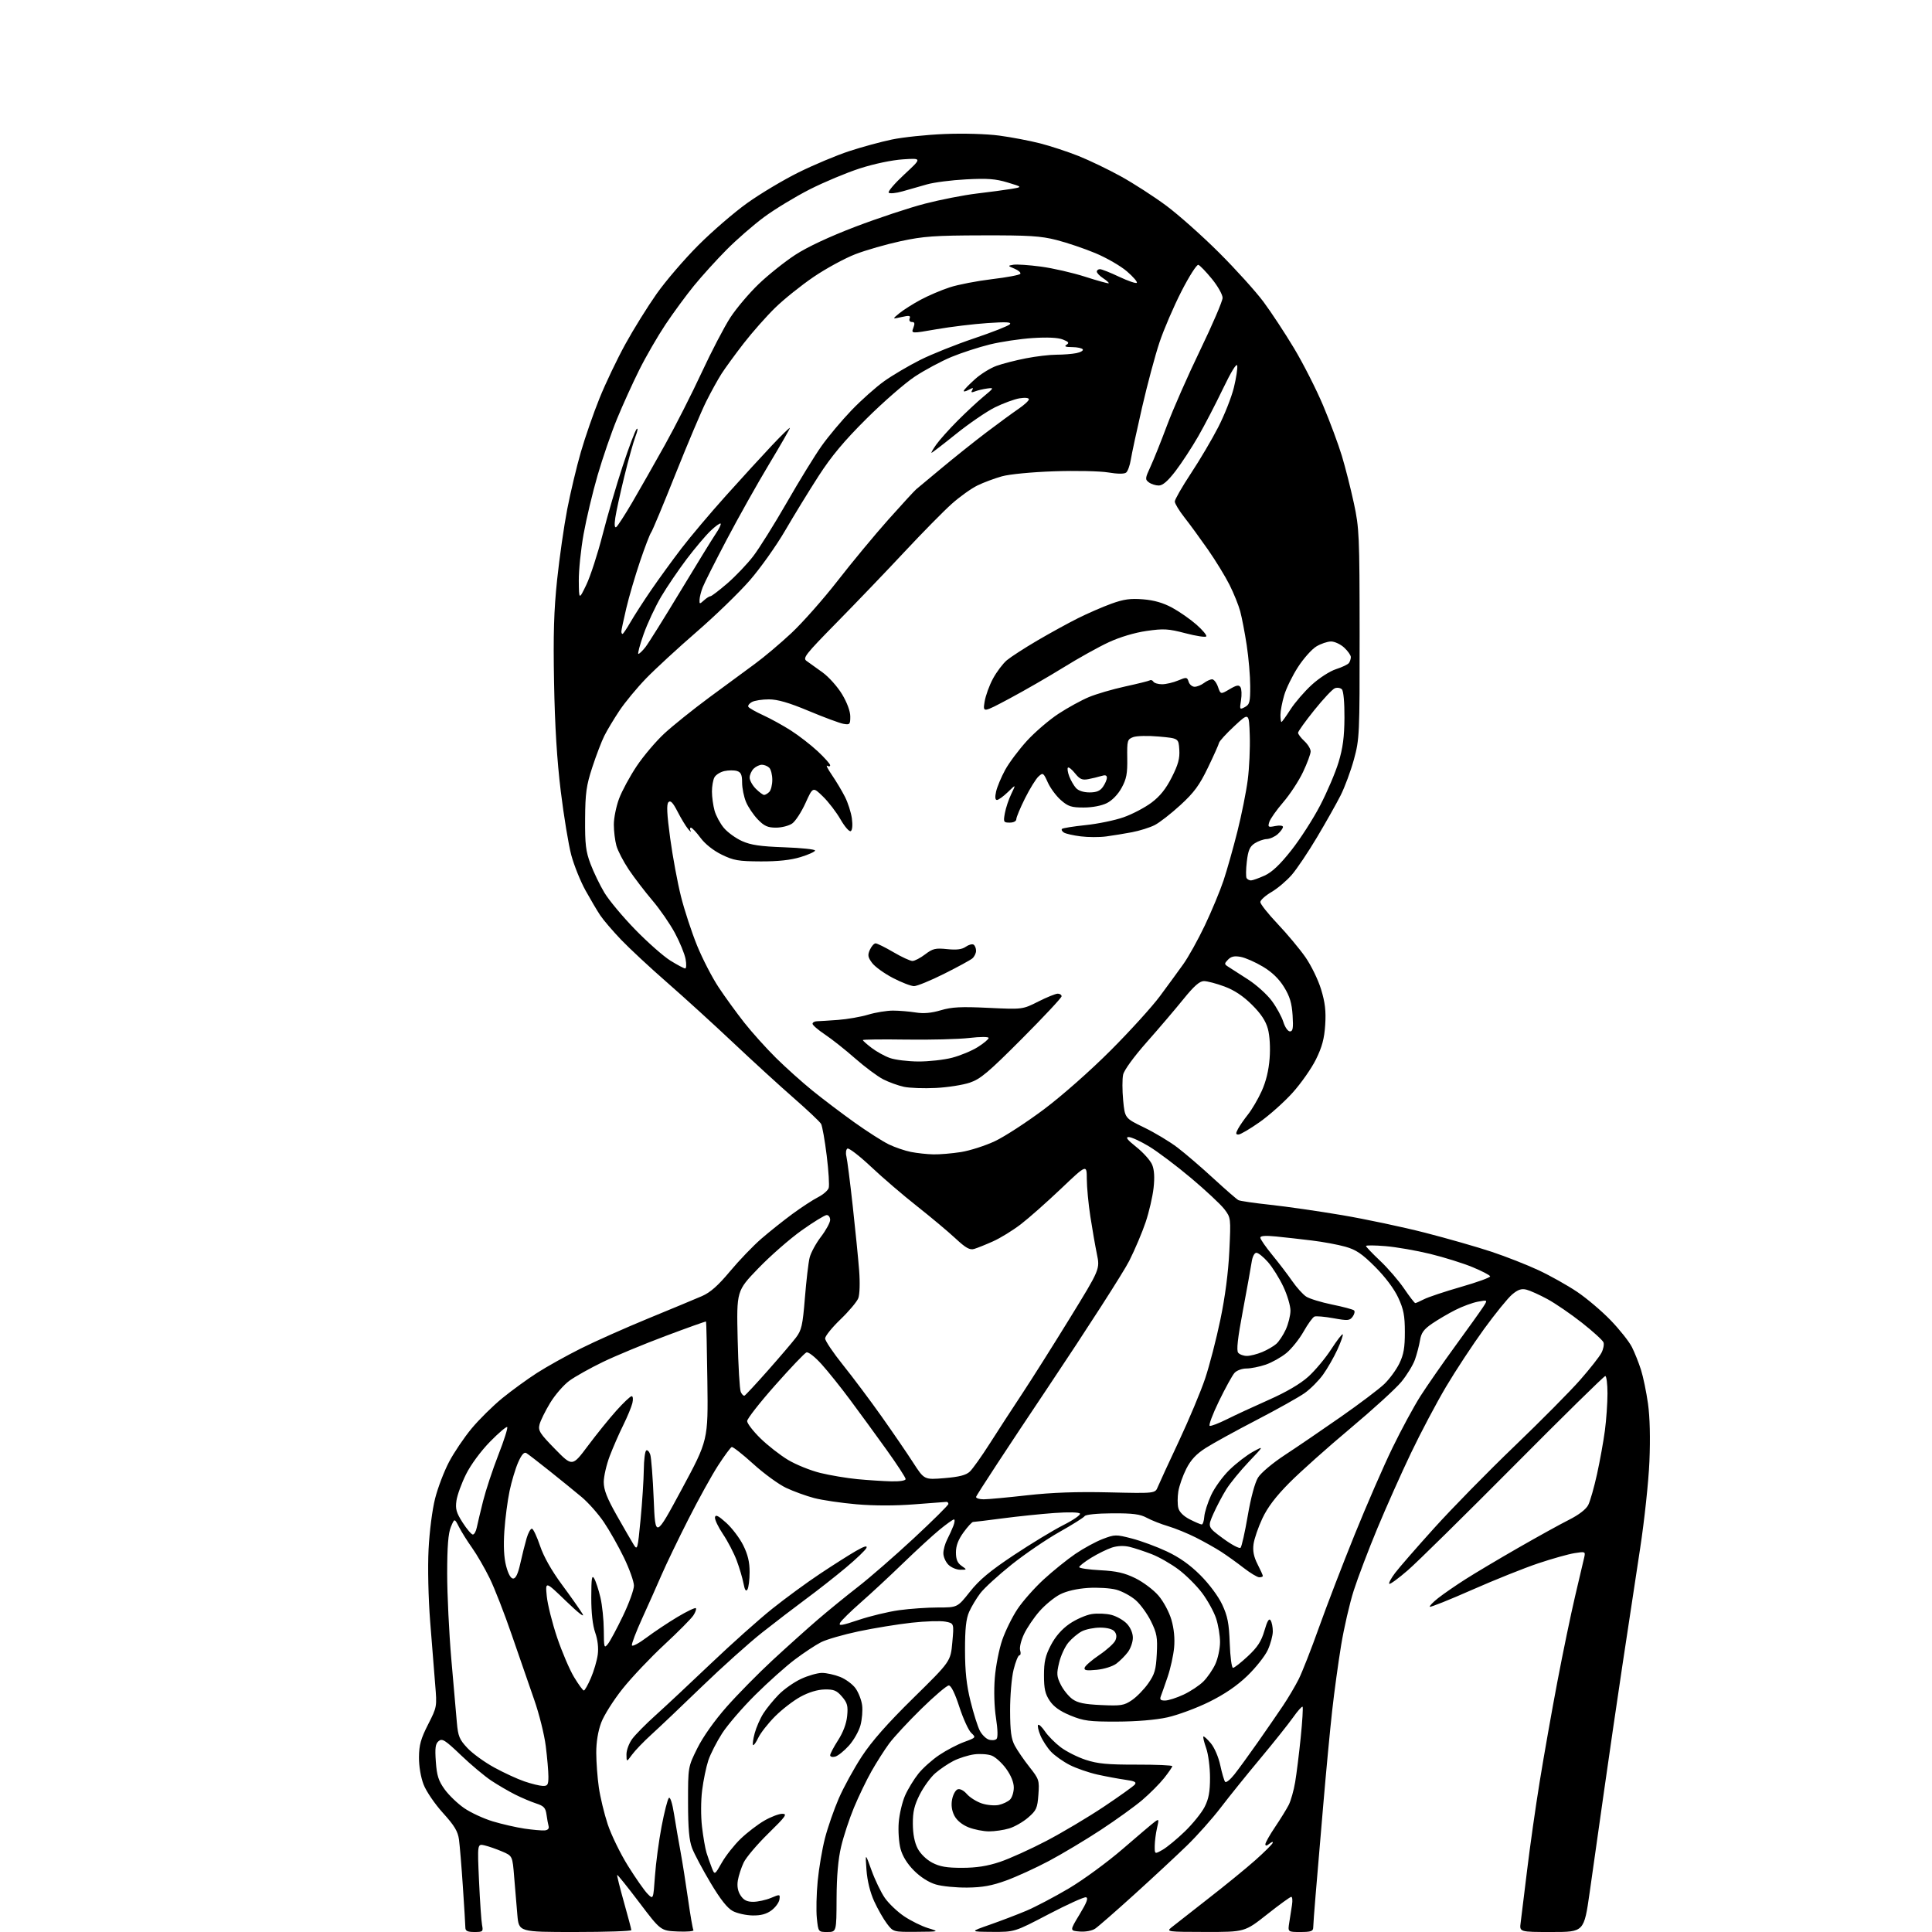 <?xml version="1.0" encoding="UTF-8" standalone="no"?>
<svg 
  version="1.1" 
  xmlns="http://www.w3.org/2000/svg" 
  xmlns:xlink="http://www.w3.org/1999/xlink" 
  xmlns:svg="http://www.w3.org/2000/svg"
  xmlns:rdf="http://www.w3.org/1999/02/22-rdf-syntax-ns#"
  xmlns:cc="http://creativecommons.org/ns#"
  xmlns:dc="http://purl.org/dc/elements/1.1/"
  viewBox="0 0 768 768"
  width="768"
  height="768"
>
<style>svg {background-color: white; }</style>"
<path stroke="none" fill="black" fill-rule="evenodd" d="M188.58,768.00C185.84,768.00 185.00,767.59 184.99,766.25C184.98,765.29 184.54,757.98 184.00,750.00C183.47,742.02 182.77,733.61 182.46,731.29C182.01,727.97 180.66,725.73 176.07,720.66C172.84,717.10 169.42,712.08 168.38,709.37C167.26,706.46 166.52,702.09 166.55,698.50C166.59,693.66 167.29,691.15 170.17,685.50C173.72,678.52 173.73,678.47 172.98,669.50C172.57,664.55 171.68,653.30 170.99,644.50C170.27,635.27 170.00,623.18 170.36,615.93C170.72,608.76 171.84,600.04 172.97,595.63C174.05,591.38 176.54,584.86 178.50,581.14C180.45,577.42 184.49,571.44 187.47,567.85C190.45,564.26 195.95,558.83 199.69,555.78C203.44,552.73 209.65,548.21 213.50,545.74C217.35,543.27 225.15,538.92 230.82,536.08C236.50,533.23 248.65,527.82 257.82,524.05C267.00,520.28 276.56,516.30 279.07,515.21C282.37,513.77 285.45,511.05 290.20,505.36C293.81,501.04 299.40,495.21 302.63,492.42C305.86,489.62 311.43,485.19 315.00,482.56C318.57,479.94 323.15,476.94 325.18,475.91C327.20,474.88 329.11,473.23 329.42,472.24C329.74,471.25 329.38,465.46 328.63,459.37C327.88,453.29 326.87,447.61 326.39,446.76C325.90,445.90 321.00,441.28 315.50,436.47C310.00,431.67 299.20,421.79 291.50,414.53C283.80,407.26 271.98,396.50 265.24,390.61C258.49,384.73 250.24,377.04 246.89,373.55C243.55,370.05 239.81,365.68 238.59,363.84C237.36,362.00 234.73,357.53 232.72,353.91C230.72,350.29 228.19,343.99 227.09,339.91C226.00,335.83 224.12,324.40 222.91,314.50C221.41,302.22 220.56,288.52 220.25,271.41C219.89,252.20 220.18,242.60 221.47,230.41C222.39,221.66 224.20,209.07 225.48,202.43C226.77,195.79 229.20,185.56 230.90,179.69C232.59,173.83 235.94,164.18 238.34,158.26C240.73,152.34 245.35,142.67 248.60,136.77C251.84,130.87 257.43,121.89 261.00,116.82C264.57,111.75 272.01,103.08 277.53,97.55C283.04,92.02 291.81,84.45 297.03,80.72C302.24,76.99 311.45,71.49 317.50,68.50C323.55,65.51 332.55,61.74 337.50,60.11C342.45,58.48 350.10,56.39 354.50,55.47C358.90,54.55 368.35,53.56 375.50,53.27C383.02,52.96 392.17,53.23 397.22,53.90C402.02,54.54 409.31,55.93 413.42,56.98C417.53,58.03 424.41,60.29 428.70,62.00C432.99,63.71 440.59,67.36 445.60,70.13C450.60,72.89 458.70,78.12 463.60,81.75C468.49,85.39 477.94,93.79 484.59,100.43C491.25,107.07 499.20,115.88 502.27,120.00C505.33,124.12 510.80,132.43 514.41,138.45C518.03,144.48 523.22,154.69 525.95,161.16C528.68,167.62 532.03,176.64 533.41,181.21C534.79,185.77 536.93,194.22 538.18,200.00C540.32,209.94 540.44,212.71 540.47,252.00C540.49,292.12 540.42,293.78 538.22,301.84C536.97,306.42 534.58,312.87 532.92,316.17C531.25,319.46 527.03,326.96 523.53,332.83C520.04,338.70 515.53,345.42 513.50,347.76C511.48,350.10 507.84,353.18 505.42,354.60C502.99,356.03 501.00,357.82 501.00,358.59C501.00,359.36 504.09,363.26 507.87,367.25C511.65,371.24 516.62,377.19 518.91,380.47C521.20,383.75 524.02,389.53 525.16,393.31C526.75,398.53 527.14,401.92 526.79,407.39C526.44,412.84 525.55,416.18 523.12,421.11C521.35,424.70 517.16,430.68 513.80,434.40C510.44,438.12 504.54,443.38 500.69,446.08C496.84,448.79 493.07,451.00 492.31,451.00C491.19,451.00 491.16,450.57 492.13,448.75C492.79,447.51 494.58,444.93 496.11,443.00C497.65,441.07 500.09,436.91 501.53,433.74C503.25,429.96 504.34,425.49 504.69,420.74C505.02,416.42 504.74,411.69 504.01,409.00C503.15,405.83 501.27,402.99 497.65,399.39C494.15,395.92 490.65,393.60 486.71,392.14C483.53,390.96 479.87,390.00 478.58,390.00C476.87,390.00 474.64,391.96 470.42,397.18C467.23,401.13 460.69,408.81 455.87,414.25C450.71,420.09 446.85,425.39 446.46,427.19C446.09,428.87 446.10,433.45 446.47,437.37C447.16,444.50 447.16,444.50 454.83,448.21C459.05,450.25 465.03,453.85 468.12,456.21C471.21,458.57 477.64,464.09 482.41,468.49C487.19,472.88 491.63,476.75 492.30,477.08C492.96,477.42 498.68,478.25 505.00,478.93C511.32,479.61 524.15,481.46 533.50,483.04C542.85,484.63 557.70,487.77 566.50,490.03C575.30,492.29 587.18,495.69 592.90,497.59C598.62,499.49 607.06,502.81 611.64,504.95C616.23,507.10 623.09,510.95 626.89,513.50C630.69,516.05 636.70,521.14 640.25,524.82C643.80,528.49 647.61,533.30 648.72,535.50C649.82,537.70 651.44,541.75 652.31,544.50C653.19,547.25 654.44,553.30 655.10,557.95C655.86,563.34 656.06,571.67 655.67,580.95C655.33,588.95 653.67,604.50 651.98,615.50C650.29,626.50 647.12,647.42 644.93,662.00C642.74,676.58 639.43,699.30 637.56,712.50C635.70,725.70 633.16,743.59 631.92,752.25C629.67,768.00 629.67,768.00 616.82,768.00C603.98,768.00 603.98,768.00 604.49,764.25C604.77,762.19 605.92,752.85 607.04,743.50C608.17,734.15 610.43,718.17 612.09,708.00C613.74,697.83 616.88,680.05 619.08,668.50C621.27,656.95 624.45,641.65 626.13,634.50C627.82,627.35 629.45,620.42 629.75,619.10C630.27,616.77 630.16,616.72 625.90,617.40C623.48,617.78 617.00,619.60 611.50,621.44C606.00,623.28 594.15,628.02 585.18,631.98C576.20,635.94 568.64,638.97 568.38,638.71C568.12,638.45 569.62,636.90 571.70,635.26C573.79,633.61 578.65,630.26 582.50,627.80C586.35,625.34 595.80,619.72 603.50,615.30C611.20,610.88 620.30,605.85 623.73,604.13C627.62,602.17 630.48,599.97 631.35,598.25C632.12,596.74 633.69,591.23 634.84,586.00C635.99,580.77 637.40,572.98 637.97,568.68C638.54,564.38 639.00,557.74 639.00,553.93C639.00,550.12 638.60,547.00 638.12,547.00C637.63,547.00 621.32,563.03 601.87,582.62C582.41,602.21 563.42,620.92 559.65,624.19C555.88,627.46 552.55,629.89 552.26,629.59C551.96,629.30 553.00,627.35 554.57,625.28C556.13,623.20 563.14,615.15 570.14,607.40C577.14,599.64 591.48,585.01 602.01,574.90C612.55,564.78 624.32,552.90 628.17,548.50C632.03,544.10 635.81,539.29 636.58,537.81C637.36,536.34 637.72,534.45 637.41,533.61C637.09,532.78 633.23,529.27 628.85,525.82C624.46,522.36 618.30,518.14 615.15,516.43C612.01,514.72 608.25,513.03 606.80,512.66C604.79,512.16 603.42,512.62 601.10,514.57C599.41,515.99 594.39,522.18 589.92,528.32C585.46,534.47 578.66,544.79 574.82,551.26C570.99,557.73 564.72,569.57 560.90,577.58C557.07,585.58 551.05,599.08 547.52,607.56C543.99,616.05 539.77,627.15 538.14,632.24C536.51,637.33 534.25,647.12 533.12,654.00C531.99,660.88 530.38,672.58 529.56,680.00C528.73,687.42 527.11,704.52 525.97,718.00C524.82,731.48 523.46,747.45 522.96,753.50C522.45,759.55 522.03,765.29 522.02,766.25C522.00,767.68 521.09,768.00 516.95,768.00C511.91,768.00 511.91,768.00 512.50,764.25C512.83,762.19 513.32,759.04 513.59,757.25C513.87,755.46 513.73,754.01 513.30,754.02C512.86,754.02 508.52,757.17 503.66,761.02C494.82,768.00 494.82,768.00 479.16,767.98C464.17,767.96 463.59,767.88 465.61,766.23C466.78,765.28 473.30,760.17 480.11,754.87C486.93,749.57 495.43,742.64 499.00,739.46C502.57,736.28 505.69,733.19 505.91,732.59C506.14,731.99 505.58,732.12 504.66,732.87C503.56,733.78 503.00,733.86 503.00,733.11C503.00,732.49 504.75,729.39 506.88,726.24C509.01,723.08 511.45,719.13 512.30,717.46C513.14,715.78 514.29,711.73 514.84,708.46C515.40,705.18 516.39,697.19 517.05,690.71C517.71,684.22 518.04,678.71 517.79,678.46C517.54,678.21 515.82,680.14 513.98,682.75C512.13,685.36 506.30,692.67 501.02,699.00C495.73,705.33 488.66,714.10 485.30,718.50C481.94,722.90 475.88,729.71 471.84,733.63C467.80,737.56 458.43,746.27 451.00,753.00C443.57,759.73 436.52,765.89 435.33,766.68C434.08,767.51 431.48,767.99 429.19,767.81C425.21,767.50 425.21,767.50 429.15,761.00C432.04,756.23 432.72,754.42 431.68,754.20C430.90,754.04 424.21,757.08 416.80,760.95C403.33,768.00 403.33,768.00 394.41,767.95C385.50,767.89 385.50,767.89 393.50,765.09C397.90,763.55 404.43,761.06 408.00,759.55C411.57,758.04 419.18,754.04 424.90,750.66C430.61,747.27 440.23,740.23 446.28,735.00C452.32,729.77 458.06,724.91 459.04,724.19C460.69,722.97 460.76,723.14 459.93,726.69C459.45,728.78 459.04,731.99 459.02,733.81C459.00,737.11 459.00,737.11 462.17,735.31C463.91,734.31 467.90,731.02 471.02,728.00C474.15,724.97 477.67,720.60 478.85,718.29C480.48,715.10 481.00,712.28 481.00,706.67C481.00,702.59 480.32,697.32 479.49,694.97C478.66,692.61 478.15,690.51 478.36,690.30C478.58,690.09 479.90,691.28 481.30,692.95C482.75,694.67 484.38,698.46 485.08,701.74C485.76,704.91 486.63,707.87 487.02,708.31C487.41,708.76 489.08,707.41 490.73,705.31C492.38,703.22 496.58,697.45 500.05,692.50C503.52,687.55 508.02,681.02 510.04,678.00C512.07,674.98 514.86,670.25 516.25,667.50C517.63,664.75 521.26,655.52 524.29,647.00C527.33,638.48 533.71,621.86 538.48,610.09C543.24,598.31 550.00,582.79 553.50,575.59C556.99,568.39 562.01,559.12 564.63,555.00C567.26,550.88 573.52,541.88 578.53,535.00C583.55,528.12 588.50,521.19 589.54,519.60C591.43,516.70 591.43,516.70 587.52,517.43C585.37,517.83 581.34,519.31 578.56,520.72C575.77,522.12 571.61,524.57 569.29,526.15C565.98,528.42 564.95,529.83 564.48,532.77C564.14,534.82 563.23,538.30 562.45,540.51C561.66,542.71 559.22,546.69 557.02,549.35C554.82,552.02 545.70,560.33 536.76,567.82C527.82,575.31 516.96,585.00 512.63,589.35C507.12,594.90 503.88,599.17 501.79,603.64C500.15,607.14 498.58,611.73 498.30,613.83C497.93,616.54 498.40,618.86 499.89,621.79C501.05,624.06 502.00,626.16 502.00,626.46C502.00,626.76 501.37,627.00 500.59,627.00C499.81,627.00 497.00,625.31 494.34,623.24C491.68,621.17 487.67,618.30 485.43,616.85C483.19,615.40 478.69,612.87 475.43,611.22C472.17,609.57 467.20,607.54 464.38,606.70C461.56,605.87 457.74,604.36 455.88,603.35C453.20,601.90 450.36,601.53 442.17,601.57C436.11,601.60 431.57,602.06 431.17,602.68C430.80,603.25 426.29,606.09 421.15,608.98C416.01,611.87 407.46,617.70 402.15,621.93C396.84,626.17 391.24,631.29 389.70,633.32C388.16,635.34 386.15,638.69 385.24,640.75C384.02,643.54 383.60,647.46 383.61,656.00C383.62,664.42 384.20,669.85 385.80,676.27C386.99,681.10 388.65,686.36 389.48,687.95C390.30,689.55 391.93,691.16 393.09,691.53C394.25,691.90 395.62,691.78 396.14,691.26C396.71,690.69 396.63,687.51 395.92,682.92C395.23,678.49 395.04,672.07 395.45,667.00C395.82,662.33 397.15,655.53 398.41,651.90C399.67,648.27 402.38,642.75 404.45,639.65C406.51,636.54 411.19,631.25 414.85,627.88C418.51,624.52 424.18,619.94 427.45,617.71C430.72,615.48 435.63,612.81 438.37,611.77C443.15,609.95 443.62,609.94 449.93,611.58C453.54,612.51 459.80,614.82 463.82,616.71C468.84,619.06 473.05,622.05 477.17,626.17C480.70,629.70 484.30,634.55 485.85,637.85C488.00,642.47 488.55,645.28 488.84,653.25C489.03,658.61 489.61,663.00 490.14,663.00C490.66,663.00 493.32,660.91 496.06,658.35C499.90,654.76 501.40,652.45 502.63,648.22C503.75,644.34 504.47,643.14 505.09,644.12C505.58,644.88 505.97,646.85 505.96,648.50C505.96,650.15 505.07,653.46 503.98,655.86C502.89,658.26 499.24,662.88 495.86,666.14C491.67,670.17 486.82,673.48 480.61,676.55C475.60,679.02 468.12,681.78 464.00,682.69C459.35,683.71 451.76,684.34 444.00,684.36C432.99,684.39 430.79,684.10 425.54,681.95C421.40,680.25 418.87,678.46 417.29,676.10C415.47,673.40 415.00,671.33 415.00,665.97C415.00,660.56 415.54,658.19 417.75,653.96C419.56,650.50 422.09,647.60 425.15,645.49C427.71,643.73 431.67,641.99 433.96,641.62C436.25,641.26 439.81,641.41 441.88,641.97C443.94,642.52 446.69,644.10 447.98,645.48C449.39,646.98 450.33,649.21 450.33,651.03C450.33,652.71 449.44,655.27 448.35,656.73C447.27,658.18 445.20,660.25 443.76,661.33C442.30,662.42 438.86,663.50 435.94,663.78C431.80,664.18 430.83,664.00 431.18,662.89C431.43,662.13 434.06,659.86 437.03,657.85C440.00,655.84 442.85,653.26 443.36,652.12C443.99,650.71 443.88,649.56 443.02,648.52C442.24,647.58 440.07,647.00 437.33,647.00C434.89,647.00 431.63,647.66 430.07,648.46C428.51,649.27 426.11,651.27 424.73,652.91C423.35,654.54 421.68,658.15 421.02,660.92C419.96,665.34 420.04,666.40 421.66,669.66C422.67,671.70 424.74,674.27 426.25,675.38C428.36,676.92 431.00,677.48 437.75,677.79C445.66,678.15 446.83,677.96 449.96,675.83C451.87,674.53 454.79,671.54 456.45,669.17C459.01,665.52 459.52,663.76 459.84,657.42C460.17,650.94 459.88,649.27 457.57,644.55C456.11,641.57 453.37,637.77 451.47,636.11C449.58,634.45 446.11,632.57 443.76,631.93C441.42,631.30 436.35,630.98 432.50,631.23C428.10,631.52 423.96,632.47 421.37,633.80C419.10,634.96 415.43,637.98 413.22,640.49C411.00,643.01 408.23,647.11 407.05,649.61C405.86,652.15 405.18,655.01 405.53,656.08C405.86,657.14 405.73,658.00 405.23,658.00C404.73,658.00 403.69,660.59 402.91,663.75C402.13,666.91 401.51,674.23 401.53,680.00C401.56,688.23 401.96,691.24 403.40,693.93C404.41,695.81 407.03,699.63 409.22,702.40C413.05,707.24 413.19,707.69 412.78,713.40C412.39,718.78 411.99,719.67 408.70,722.51C406.69,724.25 403.30,726.19 401.16,726.83C399.02,727.48 395.42,728.00 393.15,728.00C390.89,728.00 387.21,727.27 384.98,726.38C382.44,725.36 380.34,723.63 379.37,721.75C378.35,719.78 378.04,717.59 378.47,715.33C378.82,713.44 379.80,711.63 380.65,711.30C381.58,710.95 383.05,711.69 384.35,713.17C385.53,714.52 388.20,716.20 390.28,716.89C392.35,717.58 395.39,717.85 397.04,717.49C398.68,717.13 400.69,716.17 401.51,715.35C402.33,714.53 403.00,712.38 403.00,710.58C403.00,708.51 401.88,705.75 399.97,703.11C398.30,700.81 395.71,698.45 394.22,697.88C392.72,697.30 389.59,697.08 387.25,697.39C384.91,697.71 381.21,698.87 379.02,699.99C376.84,701.10 373.56,703.33 371.73,704.93C369.90,706.54 367.15,710.33 365.62,713.35C363.45,717.63 362.84,720.22 362.87,725.01C362.89,729.03 363.55,732.43 364.76,734.77C365.87,736.90 368.24,739.21 370.56,740.44C373.60,742.03 376.33,742.50 382.50,742.49C388.20,742.48 392.51,741.80 397.50,740.13C401.35,738.84 409.68,735.07 416.00,731.76C422.32,728.45 432.56,722.35 438.75,718.22C444.94,714.08 450.48,710.12 451.07,709.42C451.89,708.42 451.07,708.00 447.31,707.48C444.67,707.11 439.68,706.18 436.24,705.42C432.80,704.65 427.85,702.94 425.24,701.61C422.63,700.28 419.29,697.91 417.80,696.34C416.32,694.78 414.43,691.87 413.59,689.88C412.76,687.88 412.34,685.99 412.67,685.67C412.99,685.34 414.21,686.51 415.39,688.25C416.56,689.99 419.35,692.81 421.59,694.52C423.82,696.22 428.32,698.49 431.58,699.56C436.35,701.12 440.28,701.49 451.75,701.47C459.59,701.45 466.00,701.72 466.00,702.08C466.00,702.43 464.54,704.56 462.75,706.82C460.96,709.07 457.06,712.99 454.08,715.53C451.09,718.08 443.67,723.42 437.58,727.42C431.48,731.42 422.23,736.96 417.00,739.74C411.77,742.52 404.12,746.02 400.00,747.52C394.32,749.59 390.56,750.28 384.50,750.34C380.10,750.39 374.48,749.84 372.02,749.11C369.24,748.30 365.95,746.21 363.37,743.63C360.67,740.94 358.77,737.88 357.99,734.98C357.32,732.52 356.99,727.77 357.26,724.44C357.52,721.11 358.67,716.28 359.80,713.71C360.94,711.15 363.32,707.25 365.09,705.04C366.86,702.83 370.60,699.49 373.41,697.62C376.21,695.74 380.65,693.42 383.28,692.46C387.98,690.74 388.03,690.67 386.10,688.88C385.02,687.88 382.89,683.22 381.36,678.53C379.60,673.10 378.07,670.00 377.16,670.00C376.37,670.00 371.48,674.16 366.28,679.25C361.08,684.34 355.32,690.56 353.46,693.07C351.61,695.58 348.46,700.53 346.45,704.07C344.44,707.61 341.30,714.13 339.46,718.56C337.62,722.99 335.32,729.97 334.36,734.06C333.17,739.09 332.59,745.79 332.55,754.75C332.50,767.99 332.50,767.99 328.89,768.00C325.28,768.00 325.28,768.00 324.71,762.52C324.40,759.50 324.55,752.86 325.04,747.77C325.53,742.67 326.83,735.01 327.93,730.74C329.03,726.47 331.50,719.35 333.42,714.92C335.34,710.49 339.47,702.96 342.60,698.18C346.56,692.15 352.81,685.06 363.09,674.96C377.88,660.43 377.88,660.43 378.56,652.85C379.25,645.27 379.25,645.27 375.76,644.62C373.84,644.26 367.82,644.45 362.39,645.05C356.95,645.65 347.50,647.19 341.39,648.47C335.29,649.76 328.52,651.71 326.37,652.81C324.21,653.91 319.55,656.99 316.00,659.66C312.45,662.32 305.39,668.63 300.31,673.67C295.22,678.71 289.28,685.60 287.09,688.98C284.91,692.36 282.42,697.24 281.56,699.81C280.71,702.39 279.60,707.73 279.11,711.68C278.59,715.79 278.57,721.99 279.06,726.18C279.53,730.21 280.34,734.85 280.85,736.50C281.37,738.15 282.31,740.83 282.94,742.45C284.10,745.40 284.10,745.40 286.98,740.35C288.57,737.58 291.93,733.33 294.46,730.91C296.99,728.48 301.18,725.27 303.78,723.76C306.38,722.25 309.61,721.01 310.96,721.01C313.10,721.00 312.37,722.03 305.39,728.86C300.98,733.18 296.57,738.38 295.61,740.41C294.65,742.44 293.61,745.65 293.30,747.53C292.93,749.82 293.29,751.80 294.40,753.48C295.62,755.34 296.92,756.00 299.40,756.00C301.25,756.00 304.42,755.30 306.45,754.46C310.08,752.94 310.14,752.95 309.83,755.10C309.65,756.31 308.23,758.24 306.67,759.40C304.69,760.87 302.45,761.48 299.17,761.42C296.60,761.38 293.07,760.60 291.33,759.69C289.14,758.54 286.40,755.08 282.44,748.44C279.29,743.16 276.00,736.97 275.12,734.67C273.94,731.58 273.52,726.86 273.51,716.45C273.50,702.40 273.50,702.40 277.20,694.95C279.45,690.41 284.01,683.98 288.84,678.50C293.21,673.55 301.45,665.19 307.14,659.92C312.84,654.65 320.88,647.44 325.00,643.89C329.12,640.34 336.32,634.47 341.00,630.84C345.68,627.22 355.69,618.50 363.25,611.48C370.81,604.45 377.00,598.32 377.00,597.85C377.00,597.38 376.66,597.01 376.25,597.02C375.84,597.04 370.10,597.47 363.50,597.99C355.94,598.59 347.43,598.58 340.50,597.98C334.45,597.46 326.88,596.34 323.67,595.51C320.47,594.67 315.43,592.84 312.47,591.44C309.52,590.04 303.64,585.76 299.41,581.91C295.18,578.07 291.34,575.06 290.87,575.21C290.41,575.37 287.99,578.65 285.49,582.50C282.99,586.35 277.64,596.02 273.60,604.00C269.55,611.98 264.78,621.88 263.00,626.00C261.22,630.12 257.75,637.90 255.30,643.27C252.85,648.65 251.00,653.50 251.19,654.06C251.37,654.62 254.00,653.23 257.01,650.96C260.03,648.70 265.55,645.02 269.28,642.79C273.01,640.56 276.31,638.98 276.61,639.28C276.91,639.58 276.47,640.88 275.62,642.16C274.78,643.45 269.59,648.67 264.10,653.77C258.61,658.86 251.16,666.73 247.54,671.25C243.93,675.76 240.08,681.85 238.99,684.77C237.72,688.16 237.01,692.50 237.02,696.79C237.03,700.48 237.49,706.65 238.04,710.50C238.59,714.35 240.18,720.97 241.58,725.20C242.99,729.44 246.61,736.87 249.63,741.70C252.65,746.54 256.15,751.55 257.41,752.82C259.69,755.15 259.69,755.15 260.35,745.80C260.71,740.66 261.90,731.76 262.99,726.04C264.08,720.31 265.38,715.22 265.88,714.72C266.42,714.18 267.26,716.77 267.95,721.16C268.59,725.20 269.74,731.88 270.51,736.00C271.27,740.12 272.62,748.65 273.51,754.95C274.40,761.25 275.36,766.78 275.65,767.25C275.94,767.71 273.13,767.96 269.40,767.80C262.63,767.50 262.63,767.50 254.13,756.27C249.45,750.09 245.50,745.17 245.34,745.32C245.19,745.48 246.38,750.31 248.00,756.06C249.62,761.80 250.95,766.84 250.97,767.25C250.99,767.66 240.93,768.00 228.63,768.00C206.26,768.00 206.26,768.00 205.66,761.25C205.33,757.54 204.75,750.73 204.39,746.13C203.72,737.76 203.72,737.76 199.61,736.00C197.35,735.03 194.21,733.94 192.63,733.57C189.75,732.90 189.75,732.90 190.42,747.70C190.79,755.84 191.33,763.74 191.63,765.25C192.13,767.84 191.95,768.00 188.58,768.00zM364.30,767.93C355.10,768.00 355.10,768.00 352.59,764.71C351.21,762.90 348.92,758.89 347.51,755.81C345.89,752.26 344.76,747.68 344.44,743.35C343.94,736.50 343.94,736.50 346.45,743.49C347.83,747.33 350.22,752.28 351.76,754.49C353.30,756.69 356.74,759.96 359.40,761.75C362.06,763.54 366.32,765.65 368.87,766.44C373.50,767.86 373.50,767.86 364.30,767.93zM216.50,727.62C217.74,727.52 218.34,726.89 218.09,725.98C217.86,725.16 217.48,723.06 217.24,721.29C216.87,718.64 216.16,717.88 213.15,716.91C211.14,716.26 207.41,714.68 204.85,713.40C202.29,712.12 198.02,709.63 195.35,707.87C192.68,706.10 187.23,701.54 183.24,697.72C176.92,691.67 175.77,690.95 174.37,692.11C173.08,693.18 172.86,694.80 173.25,700.29C173.65,705.87 174.31,707.92 176.77,711.32C178.43,713.62 181.92,716.97 184.52,718.76C187.12,720.55 192.22,722.92 195.87,724.02C199.52,725.12 205.20,726.42 208.50,726.91C211.80,727.39 215.40,727.71 216.50,727.62zM215.75,709.93C217.70,709.99 218.00,709.49 218.00,706.22C218.00,704.15 217.53,698.69 216.95,694.10C216.38,689.51 214.30,681.20 212.34,675.63C210.38,670.06 206.39,658.52 203.47,650.00C200.55,641.48 196.57,631.27 194.62,627.31C192.68,623.36 189.55,617.96 187.67,615.31C185.79,612.67 183.44,608.92 182.46,607.00C180.67,603.50 180.67,603.50 179.22,607.00C178.18,609.52 177.77,614.71 177.76,625.50C177.76,633.75 178.50,649.05 179.40,659.50C180.31,669.95 181.30,681.31 181.61,684.75C182.09,690.21 182.63,691.50 185.83,694.90C187.85,697.05 192.64,700.52 196.47,702.61C200.30,704.71 205.70,707.20 208.47,708.14C211.24,709.09 214.51,709.89 215.75,709.93zM251.25,697.50C249.06,700.50 249.06,700.50 249.03,697.44C249.01,695.76 250.04,692.97 251.32,691.24C252.60,689.51 256.79,685.26 260.65,681.80C264.51,678.33 274.38,669.10 282.58,661.29C290.79,653.47 301.77,643.66 307.00,639.49C312.23,635.31 320.77,629.05 326.00,625.58C331.23,622.10 337.64,618.03 340.26,616.53C343.52,614.66 344.83,614.27 344.44,615.30C344.12,616.13 340.40,619.69 336.18,623.22C331.96,626.75 324.90,632.29 320.50,635.53C316.10,638.78 308.23,644.81 303.00,648.93C297.77,653.06 286.97,662.75 278.98,670.47C271.00,678.19 261.99,686.75 258.95,689.50C255.92,692.25 252.45,695.85 251.25,697.50zM331.99,698.29C330.89,698.58 330.00,698.33 330.00,697.74C330.00,697.16 331.42,694.46 333.15,691.76C335.17,688.63 336.47,685.13 336.76,682.11C337.15,678.10 336.83,676.91 334.70,674.43C332.58,671.97 331.46,671.51 327.76,671.59C324.97,671.65 321.47,672.71 318.22,674.48C315.39,676.02 310.83,679.54 308.07,682.31C305.32,685.08 302.34,688.88 301.45,690.75C300.56,692.63 299.61,693.95 299.35,693.68C299.08,693.42 299.38,691.29 300.01,688.96C300.64,686.63 302.19,683.09 303.45,681.11C304.72,679.12 307.46,675.76 309.55,673.63C311.63,671.50 315.62,668.69 318.42,667.39C321.21,666.08 324.95,665.02 326.73,665.01C328.51,665.00 331.77,665.73 333.99,666.61C336.21,667.50 338.97,669.55 340.11,671.16C341.26,672.77 342.43,675.77 342.70,677.82C342.98,679.86 342.68,683.47 342.05,685.83C341.41,688.18 339.34,691.84 337.43,693.94C335.53,696.05 333.08,698.01 331.99,698.29zM463.14,675.99C464.44,675.98 467.75,674.92 470.50,673.63C473.25,672.34 476.80,669.99 478.39,668.39C479.98,666.80 482.11,663.70 483.12,661.50C484.13,659.30 484.97,655.38 484.98,652.78C484.99,650.19 484.28,645.92 483.40,643.28C482.52,640.65 480.03,636.15 477.88,633.27C475.73,630.39 471.53,626.20 468.55,623.95C465.57,621.70 460.74,618.93 457.81,617.80C454.89,616.67 450.93,615.36 449.00,614.90C446.79,614.37 444.21,614.47 442.01,615.18C440.09,615.81 436.38,617.63 433.76,619.24C431.14,620.85 429.00,622.53 429.00,622.96C429.00,623.39 432.76,623.95 437.36,624.19C443.84,624.53 446.98,625.24 451.33,627.37C454.42,628.89 458.55,631.99 460.51,634.28C462.53,636.64 464.76,640.81 465.66,643.90C466.68,647.40 467.06,651.36 466.73,654.93C466.45,657.99 465.30,663.20 464.18,666.50C463.06,669.80 461.83,673.29 461.46,674.25C460.94,675.61 461.31,676.00 463.14,675.99zM232.09,672.00C232.45,672.00 233.72,669.76 234.89,667.03C236.07,664.30 237.29,660.13 237.61,657.78C237.97,655.06 237.61,651.86 236.61,649.00C235.59,646.10 235.03,641.12 235.04,635.00C235.06,627.31 235.28,625.88 236.22,627.50C236.86,628.60 237.96,631.97 238.67,635.00C239.39,638.02 239.99,643.88 240.02,648.00C240.06,655.03 240.16,655.37 241.65,653.50C242.53,652.40 245.21,647.40 247.62,642.38C250.03,637.37 252.00,631.95 252.00,630.33C252.00,628.72 250.21,623.70 248.03,619.19C245.85,614.68 242.25,608.32 240.03,605.05C237.82,601.78 233.86,597.32 231.25,595.13C228.64,592.94 222.90,588.28 218.50,584.77C214.10,581.26 209.93,578.04 209.23,577.62C208.35,577.09 207.34,578.23 205.99,581.28C204.91,583.72 203.37,588.86 202.56,592.69C201.76,596.53 200.82,603.68 200.49,608.59C200.09,614.55 200.32,619.16 201.19,622.50C202.03,625.70 203.04,627.50 204.00,627.50C205.02,627.50 205.93,625.58 206.83,621.50C207.56,618.20 208.69,613.70 209.33,611.50C209.97,609.30 210.94,607.58 211.47,607.68C212.00,607.77 213.44,610.85 214.68,614.51C216.12,618.79 219.21,624.26 223.32,629.84C226.84,634.60 230.54,639.85 231.53,641.50C232.61,643.29 230.00,641.27 225.05,636.50C216.76,628.50 216.76,628.50 217.35,634.50C217.67,637.80 219.53,645.21 221.47,650.96C223.42,656.71 226.45,663.80 228.22,666.71C229.98,669.62 231.72,672.00 232.09,672.00zM341.35,643.94C345.90,642.41 353.12,640.67 357.38,640.08C361.65,639.49 368.62,639.00 372.87,639.00C380.60,639.00 380.60,639.00 385.55,632.75C389.29,628.02 393.54,624.48 403.00,618.19C409.88,613.62 418.74,608.25 422.69,606.25C426.65,604.25 429.62,602.20 429.30,601.68C428.96,601.13 424.82,601.03 419.11,601.44C413.83,601.82 404.58,602.78 398.56,603.57C392.55,604.36 387.26,605.00 386.82,605.00C386.38,605.00 384.66,606.87 383.01,609.15C380.92,612.03 380.00,614.46 380.00,617.09C380.00,619.88 380.59,621.30 382.22,622.44C384.45,624.00 384.45,624.00 381.72,624.00C380.23,624.00 378.10,623.10 377.00,622.00C375.90,620.90 375.00,618.85 375.00,617.45C375.00,616.05 375.68,613.58 376.52,611.96C377.36,610.34 378.47,607.89 379.00,606.51C379.52,605.13 379.62,604.00 379.21,604.00C378.80,604.00 376.22,605.84 373.48,608.09C370.74,610.33 364.23,616.32 359.00,621.38C353.77,626.45 346.20,633.48 342.17,637.01C338.14,640.55 334.44,644.17 333.96,645.08C333.24,646.43 334.55,646.22 341.35,643.94zM297.11,631.85C296.52,632.79 296.05,632.06 295.55,629.43C295.16,627.36 293.95,623.26 292.85,620.32C291.75,617.38 289.29,612.65 287.38,609.82C285.48,606.99 284.05,603.98 284.22,603.12C284.44,601.96 285.57,602.52 288.70,605.35C291.00,607.43 294.04,611.44 295.44,614.26C297.27,617.93 298.00,620.97 297.98,624.95C297.98,628.00 297.58,631.11 297.11,631.85zM254.64,604.00C255.30,597.12 255.87,588.26 255.92,584.31C255.96,580.35 256.40,576.87 256.89,576.57C257.37,576.27 258.10,577.03 258.50,578.26C258.89,579.49 259.51,587.48 259.86,596.00C260.50,611.50 260.50,611.50 271.00,592.00C281.50,572.50 281.50,572.50 281.19,549.02C281.02,536.11 280.78,525.45 280.66,525.33C280.54,525.21 273.33,527.78 264.63,531.05C255.93,534.31 244.69,538.97 239.65,541.41C234.62,543.84 228.64,547.19 226.37,548.84C224.10,550.49 220.65,554.46 218.70,557.67C216.76,560.88 214.85,564.74 214.47,566.26C213.86,568.70 214.56,569.81 220.64,576.02C227.50,583.03 227.50,583.03 233.68,574.77C237.08,570.22 242.17,563.91 245.01,560.75C247.84,557.59 250.58,555.00 251.10,555.00C251.62,555.00 251.74,556.24 251.38,557.75C251.02,559.26 249.39,563.20 247.76,566.50C246.12,569.80 243.71,575.32 242.39,578.77C241.08,582.22 240.00,586.89 240.00,589.14C240.00,592.23 241.27,595.49 245.16,602.37C248.00,607.39 251.03,612.62 251.88,614.00C253.37,616.39 253.50,615.94 254.64,604.00zM493.14,615.26C493.59,614.81 494.87,609.10 495.99,602.58C497.22,595.37 498.83,589.40 500.08,587.37C501.25,585.47 505.88,581.58 510.82,578.34C515.59,575.21 525.58,568.41 533.00,563.22C540.42,558.04 548.20,552.16 550.27,550.18C552.34,548.19 555.03,544.52 556.25,542.03C557.98,538.49 558.46,535.74 558.45,529.50C558.45,522.98 557.96,520.45 555.81,515.82C554.18,512.31 550.67,507.64 546.65,503.61C541.43,498.39 539.07,496.79 534.82,495.59C531.89,494.76 525.90,493.65 521.50,493.12C517.10,492.58 510.69,491.86 507.25,491.52C503.01,491.10 501.00,491.25 501.00,491.99C501.00,492.60 503.14,495.69 505.75,498.87C508.36,502.05 511.93,506.73 513.68,509.26C515.43,511.79 517.93,514.56 519.22,515.41C520.52,516.26 525.17,517.69 529.54,518.58C533.92,519.47 537.84,520.52 538.25,520.90C538.67,521.29 538.42,522.41 537.71,523.38C536.54,524.99 535.78,525.05 530.09,524.02C526.62,523.39 523.22,523.09 522.53,523.35C521.85,523.61 519.90,526.29 518.21,529.29C516.51,532.30 513.43,536.15 511.37,537.85C509.30,539.55 505.59,541.63 503.13,542.47C500.66,543.31 497.22,544.00 495.48,544.00C493.73,544.00 491.61,544.78 490.74,545.75C489.87,546.71 487.09,551.77 484.55,556.99C482.01,562.21 480.37,566.62 480.89,566.80C481.41,566.97 484.46,565.80 487.67,564.20C490.88,562.59 498.37,559.12 504.32,556.48C511.32,553.38 516.88,550.12 520.06,547.26C522.76,544.82 526.85,539.94 529.14,536.40C531.43,532.86 533.50,530.17 533.75,530.42C534.00,530.67 533.05,533.39 531.65,536.46C530.24,539.54 527.67,544.02 525.94,546.43C524.22,548.83 520.93,552.13 518.65,553.75C516.37,555.37 507.75,560.20 499.50,564.48C491.25,568.76 482.15,573.76 479.28,575.60C475.52,578.00 473.37,580.31 471.56,583.88C470.18,586.61 468.76,590.65 468.40,592.87C468.05,595.09 468.05,598.05 468.40,599.44C468.80,601.05 470.47,602.71 472.98,603.99C475.15,605.09 477.28,606.00 477.71,606.00C478.14,606.00 478.60,604.61 478.72,602.91C478.84,601.21 480.05,597.38 481.42,594.39C482.79,591.40 486.10,586.83 488.79,584.23C491.47,581.63 495.66,578.41 498.08,577.09C502.50,574.68 502.50,574.68 496.41,581.09C493.07,584.61 489.06,589.51 487.51,591.97C485.96,594.44 483.64,598.83 482.35,601.73C480.02,607.02 480.02,607.02 486.17,611.55C489.55,614.04 492.69,615.71 493.14,615.26zM187.96,610.00C188.51,610.00 189.21,608.76 189.52,607.25C189.83,605.74 190.96,600.98 192.04,596.67C193.12,592.37 195.85,584.13 198.10,578.36C200.36,572.59 201.94,567.61 201.62,567.29C201.31,566.97 198.22,569.60 194.77,573.12C191.11,576.87 187.16,582.23 185.27,586.02C183.49,589.58 181.77,594.30 181.45,596.50C180.97,599.83 181.38,601.29 183.91,605.25C185.59,607.86 187.41,610.00 187.96,610.00zM391.04,596.00C392.72,596.00 400.48,595.28 408.29,594.40C418.22,593.29 428.03,592.94 440.85,593.24C459.19,593.67 459.19,593.67 460.24,591.08C460.82,589.66 464.58,581.50 468.60,572.94C472.62,564.37 477.33,553.15 479.06,547.99C480.79,542.83 483.52,532.28 485.12,524.55C487.01,515.51 488.27,505.79 488.68,497.29C489.30,484.14 489.29,484.07 486.68,480.64C485.23,478.75 479.31,473.22 473.53,468.35C467.74,463.48 460.22,457.81 456.82,455.75C453.42,453.69 449.76,452.00 448.69,452.00C447.27,452.00 448.09,453.08 451.74,455.98C454.49,458.17 457.31,461.33 458.00,463.00C458.85,465.04 459.03,468.06 458.56,472.26C458.18,475.69 456.77,481.77 455.43,485.77C454.09,489.78 451.16,496.71 448.90,501.19C446.65,505.67 432.03,528.41 416.41,551.74C400.78,575.06 388.00,594.56 388.00,595.07C388.00,595.58 389.37,596.00 391.04,596.00zM354.25,588.86C357.72,588.94 360.00,588.58 360.00,587.94C360.00,587.36 356.55,582.07 352.33,576.19C348.11,570.31 341.64,561.45 337.96,556.50C334.29,551.55 329.17,545.16 326.59,542.30C323.92,539.34 321.33,537.32 320.57,537.61C319.83,537.89 314.23,543.77 308.12,550.68C302.00,557.58 297.00,563.98 297.00,564.90C297.00,565.82 299.36,568.89 302.25,571.73C305.14,574.56 310.10,578.44 313.27,580.34C316.44,582.24 322.22,584.57 326.10,585.52C329.98,586.47 336.60,587.58 340.83,587.99C345.05,588.39 351.09,588.78 354.25,588.86zM375.43,587.58C381.33,587.09 384.01,586.40 385.51,584.99C386.64,583.93 390.23,578.88 393.48,573.78C396.73,568.68 402.52,559.77 406.34,554.00C410.16,548.23 418.68,534.73 425.28,524.00C437.27,504.50 437.27,504.50 436.03,498.50C435.35,495.20 434.18,488.45 433.42,483.50C432.66,478.55 432.03,471.87 432.02,468.65C432.00,462.80 432.00,462.80 421.81,472.49C416.20,477.82 409.01,484.19 405.82,486.64C402.63,489.09 397.65,492.16 394.76,493.45C391.87,494.75 388.49,496.10 387.26,496.47C385.48,496.99 383.92,496.11 379.76,492.24C376.87,489.55 370.00,483.80 364.50,479.46C359.00,475.13 350.76,468.06 346.20,463.76C341.63,459.47 337.43,456.23 336.86,456.58C336.30,456.93 336.11,458.31 336.45,459.65C336.78,460.99 337.92,469.83 338.96,479.29C340.01,488.76 341.16,500.32 341.52,505.00C341.90,509.94 341.75,514.58 341.18,516.07C340.63,517.48 337.44,521.27 334.09,524.49C330.74,527.71 328.00,531.11 328.00,532.05C328.00,532.98 331.20,537.74 335.12,542.62C339.04,547.51 345.91,556.67 350.39,563.00C354.87,569.33 360.53,577.59 362.97,581.38C367.40,588.25 367.40,588.25 375.43,587.58zM295.95,554.79C296.33,554.63 300.51,550.15 305.22,544.82C309.93,539.50 314.95,533.62 316.37,531.76C318.64,528.78 319.07,526.92 319.96,515.94C320.51,509.10 321.35,501.91 321.83,499.96C322.31,498.01 324.34,494.26 326.35,491.63C328.36,489.00 330.00,485.98 330.00,484.92C330.00,483.87 329.38,483.00 328.63,483.00C327.87,483.00 323.39,485.75 318.66,489.11C313.93,492.48 306.18,499.26 301.43,504.19C292.79,513.15 292.79,513.15 293.23,532.32C293.47,542.87 294.02,552.31 294.46,553.29C294.89,554.28 295.56,554.95 295.95,554.79zM495.65,539.00C496.98,539.00 499.72,538.31 501.75,537.46C503.77,536.62 506.29,535.15 507.35,534.21C508.41,533.27 510.11,530.70 511.12,528.50C512.13,526.30 512.97,522.92 512.98,521.00C512.99,519.08 511.71,514.77 510.13,511.43C508.55,508.09 505.80,503.70 504.02,501.68C502.25,499.66 500.18,498.00 499.44,498.00C498.65,498.00 497.86,499.54 497.54,501.75C497.23,503.81 495.67,512.47 494.07,520.99C491.99,531.98 491.45,536.84 492.20,537.74C492.77,538.43 494.33,539.00 495.65,539.00zM562.59,518.00C562.87,518.00 564.42,517.31 566.04,516.48C567.66,515.64 574.28,513.43 580.74,511.57C587.21,509.72 592.43,507.82 592.35,507.36C592.26,506.91 589.11,505.26 585.35,503.71C581.58,502.15 574.00,499.78 568.50,498.44C563.00,497.10 555.01,495.71 550.75,495.36C546.49,495.00 543.00,494.98 543.00,495.30C543.00,495.62 545.53,498.27 548.62,501.19C551.72,504.11 556.01,509.09 558.16,512.25C560.31,515.41 562.31,518.00 562.59,518.00zM371.00,458.88C373.48,458.94 378.43,458.52 382.00,457.96C385.57,457.39 391.65,455.44 395.50,453.63C399.35,451.82 408.12,446.11 415.00,440.96C422.23,435.53 433.40,425.67 441.52,417.54C449.23,409.82 458.03,400.12 461.08,396.00C464.13,391.88 468.30,386.18 470.33,383.34C472.37,380.51 476.25,373.53 478.96,367.84C481.66,362.15 485.00,354.12 486.38,350.00C487.75,345.88 490.23,337.10 491.89,330.50C493.55,323.90 495.40,314.68 496.00,310.00C496.61,305.32 496.97,297.38 496.80,292.35C496.50,283.20 496.50,283.20 490.65,288.65C487.44,291.64 484.71,294.63 484.58,295.30C484.45,295.96 482.47,300.40 480.16,305.17C476.79,312.16 474.67,315.04 469.24,320.02C465.53,323.42 460.93,327.01 459.00,327.99C457.07,328.97 453.02,330.24 450.00,330.82C446.98,331.39 442.35,332.15 439.71,332.50C437.08,332.85 432.53,332.84 429.61,332.47C426.70,332.11 423.69,331.43 422.93,330.96C422.18,330.49 421.83,329.84 422.16,329.50C422.49,329.17 426.73,328.49 431.58,327.99C436.42,327.49 443.21,326.09 446.65,324.87C450.10,323.66 455.07,321.05 457.71,319.08C461.10,316.55 463.47,313.60 465.79,309.00C468.35,303.96 469.02,301.50 468.79,298.00C468.50,293.50 468.50,293.50 460.70,292.79C456.35,292.40 451.82,292.50 450.45,293.02C448.13,293.90 448.00,294.36 448.10,301.42C448.20,307.52 447.79,309.67 445.85,313.19C444.42,315.80 442.11,318.19 439.99,319.25C437.89,320.30 434.22,321.00 430.78,321.00C425.88,321.00 424.59,320.58 421.71,318.05C419.86,316.43 417.52,313.27 416.52,311.04C414.77,307.17 414.60,307.05 412.83,308.66C411.81,309.58 409.40,313.47 407.48,317.30C405.57,321.13 404.00,324.88 404.00,325.63C404.00,326.44 402.93,327.00 401.39,327.00C398.92,327.00 398.81,326.80 399.45,323.25C399.82,321.19 400.97,317.75 402.00,315.61C403.89,311.71 403.89,311.71 400.65,314.86C398.86,316.59 396.91,318.00 396.31,318.00C395.58,318.00 395.47,316.87 395.97,314.63C396.39,312.78 398.00,308.93 399.56,306.06C401.12,303.20 405.03,297.99 408.24,294.47C411.46,290.96 417.11,286.12 420.80,283.71C424.48,281.30 429.90,278.33 432.83,277.11C435.76,275.88 442.25,273.98 447.25,272.89C452.25,271.80 456.68,270.70 457.10,270.44C457.52,270.18 458.14,270.42 458.49,270.98C458.84,271.54 460.39,272.00 461.94,272.00C463.49,272.00 466.36,271.33 468.31,270.51C471.67,269.11 471.91,269.14 472.50,271.01C472.85,272.11 473.92,273.00 474.88,273.00C475.83,273.00 477.49,272.34 478.56,271.53C479.63,270.72 481.09,270.05 481.80,270.03C482.52,270.01 483.58,271.37 484.16,273.03C485.22,276.07 485.22,276.07 488.76,273.98C491.57,272.32 492.48,272.16 493.12,273.19C493.57,273.91 493.66,276.24 493.32,278.36C492.73,282.07 492.79,282.18 494.85,281.08C496.75,280.06 497.00,279.08 496.98,272.71C496.97,268.75 496.35,261.45 495.59,256.50C494.84,251.55 493.67,245.49 493.01,243.03C492.35,240.56 490.44,235.84 488.78,232.53C487.12,229.21 483.26,222.90 480.20,218.50C477.13,214.10 472.91,208.32 470.81,205.66C468.72,203.00 467.00,200.16 467.00,199.36C467.00,198.56 469.88,193.54 473.40,188.20C476.93,182.87 481.83,174.57 484.29,169.76C486.76,164.95 489.54,157.90 490.48,154.09C491.41,150.28 492.01,146.33 491.81,145.33C491.58,144.21 489.40,147.75 486.16,154.50C483.26,160.55 478.82,169.10 476.29,173.50C473.76,177.90 469.71,184.09 467.29,187.25C464.23,191.24 462.20,193.00 460.63,193.00C459.39,193.00 457.63,192.44 456.70,191.75C455.14,190.59 455.19,190.14 457.34,185.50C458.62,182.75 461.59,175.32 463.95,169.00C466.31,162.68 472.23,149.22 477.12,139.11C482.00,129.00 486.00,119.67 486.00,118.40C486.00,117.12 484.09,113.73 481.75,110.87C479.41,108.00 476.99,105.49 476.36,105.28C475.73,105.08 472.70,109.82 469.63,115.83C466.56,121.84 462.64,130.95 460.92,136.08C459.20,141.21 456.08,152.85 453.99,161.95C451.90,171.05 449.88,180.39 449.52,182.69C449.15,185.00 448.32,187.31 447.67,187.84C446.93,188.45 444.32,188.44 440.50,187.80C437.20,187.26 427.52,187.05 419.00,187.35C410.11,187.65 401.26,188.51 398.26,189.35C395.37,190.16 391.01,191.78 388.57,192.97C386.13,194.15 381.51,197.45 378.31,200.31C375.12,203.16 366.65,211.76 359.50,219.42C352.35,227.08 340.27,239.67 332.66,247.41C320.03,260.27 318.99,261.60 320.66,262.76C321.67,263.46 324.52,265.50 327.00,267.31C329.48,269.11 332.96,273.02 334.75,276.00C336.72,279.28 338.00,282.75 338.00,284.82C338.00,287.99 337.81,288.19 335.25,287.73C333.74,287.45 327.55,285.15 321.50,282.62C313.62,279.32 309.13,278.02 305.68,278.01C303.04,278.00 299.99,278.47 298.91,279.05C297.83,279.63 297.19,280.50 297.49,280.99C297.79,281.47 300.44,282.97 303.38,284.32C306.32,285.66 311.31,288.41 314.46,290.43C317.61,292.45 322.39,296.16 325.09,298.68C327.79,301.21 330.00,303.69 330.00,304.20C330.00,304.70 329.48,304.80 328.85,304.40C328.21,304.01 329.05,305.67 330.71,308.10C332.37,310.52 334.70,314.41 335.88,316.75C337.07,319.08 338.31,322.96 338.64,325.36C338.99,327.97 338.82,330.00 338.20,330.38C337.62,330.73 335.81,328.66 334.14,325.76C332.48,322.87 329.33,318.75 327.13,316.62C323.14,312.73 323.14,312.73 320.20,319.22C318.58,322.79 316.20,326.45 314.91,327.35C313.61,328.26 310.72,329.00 308.47,329.00C305.18,329.00 303.78,328.37 301.25,325.75C299.52,323.96 297.40,320.83 296.55,318.78C295.70,316.74 295.00,313.28 295.00,311.10C295.00,308.00 294.56,306.99 292.98,306.49C291.87,306.14 289.61,306.15 287.97,306.51C286.33,306.87 284.54,308.00 283.99,309.02C283.45,310.03 283.00,312.59 283.01,314.68C283.01,316.78 283.48,320.17 284.04,322.22C284.61,324.26 286.28,327.37 287.76,329.12C289.23,330.87 292.47,333.22 294.97,334.34C298.48,335.92 302.26,336.47 311.75,336.81C318.49,337.05 324.00,337.62 324.00,338.09C324.00,338.56 321.41,339.73 318.25,340.70C314.33,341.90 309.28,342.45 302.40,342.42C293.54,342.38 291.63,342.05 286.86,339.72C283.55,338.10 280.28,335.50 278.47,333.06C276.83,330.85 275.14,329.04 274.69,329.02C274.25,329.01 274.17,329.56 274.52,330.25C274.86,330.94 274.40,330.60 273.49,329.50C272.58,328.40 270.72,325.31 269.34,322.63C267.50,319.04 266.55,318.05 265.73,318.87C264.91,319.69 265.09,323.49 266.41,333.24C267.40,340.53 269.34,350.96 270.71,356.41C272.08,361.85 274.96,370.62 277.11,375.90C279.26,381.17 283.12,388.64 285.68,392.49C288.24,396.35 292.82,402.65 295.85,406.50C298.88,410.35 304.55,416.65 308.43,420.50C312.32,424.35 318.88,430.23 323.00,433.57C327.12,436.91 334.63,442.59 339.68,446.20C344.73,449.80 350.86,453.72 353.31,454.91C355.76,456.09 359.73,457.45 362.13,457.92C364.53,458.39 368.52,458.83 371.00,458.88zM372.00,432.48C367.32,432.72 361.63,432.51 359.34,432.03C357.06,431.54 353.35,430.20 351.10,429.05C348.85,427.90 343.82,424.16 339.92,420.73C336.02,417.30 330.62,413.02 327.91,411.22C325.21,409.42 323.00,407.50 323.00,406.97C323.00,406.44 323.79,405.98 324.75,405.96C325.71,405.94 329.49,405.70 333.15,405.43C336.81,405.16 342.21,404.22 345.15,403.33C348.09,402.45 352.52,401.73 355.00,401.73C357.48,401.74 361.54,402.08 364.03,402.48C367.16,402.98 370.22,402.71 373.97,401.60C378.36,400.30 381.99,400.11 392.95,400.64C406.50,401.28 406.50,401.28 412.72,398.14C416.14,396.41 419.63,395.00 420.47,395.00C421.31,395.00 422.00,395.47 422.00,396.04C422.00,396.62 414.91,404.20 406.25,412.89C392.89,426.29 389.74,428.95 385.50,430.37C382.75,431.30 376.68,432.25 372.00,432.48zM365.04,421.96C369.19,421.98 375.25,421.31 378.50,420.46C381.76,419.61 386.35,417.70 388.71,416.21C391.07,414.72 393.00,413.10 393.00,412.61C393.00,412.09 389.76,412.09 385.25,412.61C380.99,413.10 369.74,413.39 360.25,413.25C350.76,413.11 343.00,413.20 343.00,413.45C343.00,413.70 344.57,415.10 346.50,416.57C348.42,418.03 351.68,419.84 353.75,420.57C355.81,421.31 360.89,421.93 365.04,421.96zM512.77,410.00C513.94,410.00 514.15,408.73 513.83,403.61C513.51,398.72 512.71,396.07 510.42,392.36C508.42,389.11 505.64,386.42 502.02,384.26C499.05,382.48 495.09,380.73 493.22,380.38C490.71,379.91 489.40,380.19 488.16,381.47C486.61,383.08 486.62,383.27 488.33,384.35C489.33,384.98 492.86,387.25 496.17,389.39C499.47,391.52 503.71,395.35 505.58,397.89C507.46,400.42 509.51,404.19 510.15,406.25C510.80,408.34 511.96,410.00 512.77,410.00zM363.34,392.00C362.15,392.00 358.37,390.54 354.93,388.75C351.50,386.96 347.78,384.28 346.67,382.78C344.98,380.50 344.84,379.65 345.80,377.53C346.44,376.14 347.45,375.00 348.06,375.00C348.67,375.00 351.85,376.57 355.14,378.50C358.42,380.43 361.83,382.00 362.71,382.00C363.59,382.00 365.86,380.82 367.76,379.37C370.78,377.07 371.86,376.81 376.50,377.29C380.28,377.68 382.40,377.41 383.90,376.36C385.06,375.55 386.45,375.16 387.00,375.50C387.55,375.84 388.00,376.94 388.00,377.94C388.00,378.94 387.32,380.32 386.49,381.01C385.66,381.69 380.60,384.45 375.24,387.13C369.88,389.81 364.53,392.00 363.34,392.00zM272.36,384.98C272.84,384.99 272.91,383.31 272.53,381.25C272.15,379.19 270.24,374.52 268.28,370.88C266.32,367.23 262.28,361.38 259.29,357.88C256.31,354.37 252.11,348.88 249.96,345.68C247.81,342.47 245.59,338.20 245.03,336.18C244.47,334.15 244.01,330.38 244.01,327.79C244.00,325.20 244.94,320.56 246.09,317.48C247.24,314.41 250.39,308.59 253.09,304.55C255.79,300.52 260.73,294.69 264.06,291.60C267.40,288.51 275.45,282.05 281.95,277.24C288.45,272.43 296.64,266.41 300.14,263.85C303.64,261.30 310.12,255.83 314.54,251.71C318.96,247.59 327.26,238.21 332.98,230.86C338.69,223.51 347.78,212.55 353.17,206.50C358.57,200.45 363.55,195.03 364.24,194.46C364.93,193.89 369.55,190.05 374.50,185.92C379.45,181.79 387.33,175.50 392.01,171.95C396.69,168.40 402.43,164.20 404.76,162.61C407.09,161.03 409.00,159.28 409.00,158.73C409.00,158.14 407.48,157.98 405.27,158.34C403.23,158.68 398.84,160.29 395.52,161.92C392.21,163.56 385.28,168.30 380.11,172.45C374.95,176.60 370.53,180.00 370.29,180.00C370.06,180.00 370.90,178.54 372.16,176.75C373.42,174.96 377.16,170.77 380.47,167.43C383.79,164.09 388.48,159.71 390.90,157.71C395.18,154.15 395.22,154.07 392.40,154.44C390.80,154.66 388.64,155.17 387.59,155.58C386.18,156.14 385.88,156.01 386.46,155.07C387.08,154.06 386.79,154.04 385.00,155.00C383.77,155.66 382.93,155.79 383.13,155.29C383.34,154.79 385.35,152.72 387.62,150.69C389.88,148.66 393.71,146.30 396.12,145.43C398.53,144.57 403.80,143.21 407.84,142.43C411.87,141.64 417.33,141.00 419.96,141.00C422.60,141.00 426.15,140.72 427.86,140.38C429.57,140.04 430.72,139.36 430.42,138.88C430.13,138.40 428.22,137.99 426.19,137.98C423.53,137.97 422.91,137.71 423.97,137.04C425.13,136.30 424.83,135.88 422.47,134.95C420.54,134.20 416.34,134.00 410.50,134.38C405.55,134.70 397.90,135.85 393.50,136.92C389.10,138.00 382.20,140.24 378.17,141.91C374.14,143.59 367.61,147.09 363.67,149.69C359.73,152.30 351.06,159.85 344.41,166.47C335.54,175.29 330.48,181.36 325.41,189.21C321.61,195.10 315.62,204.87 312.10,210.92C308.58,216.97 302.24,225.89 298.01,230.75C293.77,235.61 284.27,244.81 276.90,251.19C269.53,257.58 260.51,265.89 256.86,269.65C253.21,273.42 248.43,279.20 246.23,282.50C244.03,285.80 241.33,290.30 240.23,292.50C239.13,294.70 236.98,300.32 235.45,305.00C233.07,312.28 232.66,315.22 232.59,325.50C232.52,335.62 232.85,338.43 234.74,343.43C235.97,346.69 238.44,351.82 240.24,354.82C242.03,357.82 247.55,364.44 252.50,369.52C257.45,374.61 263.75,380.16 266.50,381.87C269.25,383.57 271.89,384.97 272.36,384.98zM497.31,349.98C497.96,349.97 500.38,349.10 502.69,348.06C505.63,346.72 508.79,343.74 513.30,338.03C516.83,333.56 522.00,325.54 524.77,320.20C527.55,314.87 530.85,307.12 532.10,303.00C533.80,297.40 534.40,292.92 534.44,285.31C534.48,279.25 534.06,274.67 533.42,274.02C532.82,273.42 531.56,273.23 530.62,273.59C529.68,273.95 526.01,277.86 522.46,282.28C518.90,286.70 516.00,290.75 516.00,291.29C516.00,291.83 517.12,293.31 518.50,294.59C519.88,295.86 521.00,297.71 521.00,298.70C521.00,299.69 519.64,303.38 517.97,306.89C516.31,310.41 512.77,315.81 510.11,318.89C507.45,321.98 504.96,325.51 504.57,326.74C503.93,328.80 504.12,328.93 506.94,328.36C508.67,328.02 510.00,328.17 510.00,328.72C510.00,329.25 509.07,330.53 507.93,331.57C506.79,332.60 504.81,333.49 503.52,333.54C502.24,333.60 500.09,334.37 498.74,335.25C496.80,336.52 496.15,338.03 495.63,342.50C495.26,345.60 495.23,348.56 495.54,349.07C495.86,349.58 496.65,349.99 497.31,349.98zM303.75,316.00C304.22,316.00 305.14,315.46 305.80,314.80C306.46,314.14 307.00,311.98 307.00,310.00C307.00,308.02 306.46,305.86 305.80,305.20C305.14,304.54 303.82,304.00 302.87,304.00C301.92,304.00 300.44,304.71 299.57,305.57C298.71,306.44 298.00,308.03 298.00,309.12C298.00,310.20 299.10,312.20 300.45,313.55C301.80,314.90 303.29,316.00 303.75,316.00zM433.10,315.00C435.88,315.00 437.30,314.41 438.44,312.78C439.30,311.56 440.00,309.93 440.00,309.16C440.00,308.17 439.35,307.97 437.75,308.48C436.51,308.87 434.18,309.43 432.57,309.73C430.19,310.18 429.21,309.74 427.36,307.43C426.11,305.86 424.83,304.84 424.52,305.15C424.20,305.47 424.44,307.02 425.04,308.61C425.65,310.20 426.85,312.28 427.72,313.25C428.70,314.33 430.76,315.00 433.10,315.00zM509.40,287.00C509.61,287.00 511.23,284.76 512.99,282.01C514.75,279.27 518.56,274.86 521.45,272.22C524.39,269.53 528.64,266.79 531.10,266.00C533.52,265.22 535.83,264.12 536.23,263.54C536.64,262.97 536.98,261.92 536.98,261.20C536.99,260.49 535.81,258.80 534.35,257.45C532.90,256.10 530.54,255.00 529.10,255.00C527.67,255.01 525.03,255.90 523.23,257.00C521.43,258.10 518.16,261.78 515.97,265.17C513.77,268.57 511.30,273.60 510.49,276.36C509.67,279.11 509.00,282.63 509.00,284.18C509.00,285.73 509.18,287.00 509.40,287.00zM401.37,277.64C390.69,283.34 390.69,283.34 391.39,278.98C391.77,276.58 393.28,272.41 394.75,269.72C396.21,267.03 398.68,263.77 400.23,262.46C401.78,261.16 407.20,257.65 412.27,254.67C417.35,251.69 424.65,247.68 428.50,245.76C432.35,243.83 438.32,241.24 441.76,239.99C446.70,238.20 449.35,237.83 454.39,238.24C458.78,238.59 462.40,239.64 465.99,241.59C468.86,243.15 473.19,246.17 475.61,248.30C478.03,250.43 479.79,252.53 479.52,252.97C479.25,253.41 475.53,252.85 471.26,251.73C464.41,249.94 462.60,249.83 455.77,250.81C451.06,251.49 445.21,253.23 440.77,255.29C436.77,257.14 428.67,261.64 422.78,265.30C416.88,268.95 407.25,274.50 401.37,277.64zM253.78,259.94C254.17,259.91 255.45,258.68 256.61,257.19C257.77,255.71 263.98,245.78 270.41,235.12C276.84,224.46 283.19,214.14 284.52,212.18C285.86,210.22 286.73,208.39 286.46,208.13C286.19,207.86 284.36,209.18 282.40,211.07C280.43,212.96 276.18,217.99 272.95,222.26C269.72,226.53 265.18,233.22 262.85,237.13C260.53,241.04 257.37,247.79 255.84,252.12C254.31,256.46 253.38,259.98 253.78,259.94zM247.46,252.00C247.71,252.00 249.15,249.86 250.66,247.25C252.17,244.64 255.87,238.90 258.89,234.50C261.91,230.10 267.30,222.68 270.88,218.00C274.46,213.32 282.43,203.88 288.61,197.00C294.78,190.12 303.02,181.12 306.91,177.00C310.80,172.88 313.99,169.78 313.99,170.13C314.00,170.47 310.24,177.00 305.65,184.64C301.06,192.27 293.52,205.70 288.90,214.48C284.28,223.25 279.97,231.80 279.33,233.47C278.68,235.14 278.12,237.36 278.08,238.40C278.00,240.19 278.12,240.20 279.83,238.65C280.83,237.74 282.01,237.00 282.44,237.00C282.87,237.00 285.90,234.68 289.17,231.86C292.43,229.03 297.04,224.19 299.41,221.11C301.78,218.02 307.78,208.43 312.75,199.79C317.71,191.14 323.93,181.02 326.58,177.29C329.22,173.55 334.56,167.19 338.44,163.14C342.32,159.09 348.20,153.86 351.50,151.51C354.80,149.16 361.25,145.36 365.83,143.06C370.41,140.77 380.04,136.92 387.23,134.50C394.42,132.08 400.80,129.57 401.40,128.92C402.24,128.03 400.12,127.91 392.50,128.43C387.00,128.80 377.93,129.90 372.34,130.87C362.19,132.64 362.19,132.64 363.07,130.32C363.74,128.56 363.60,128.00 362.51,128.00C361.67,128.00 361.29,127.40 361.60,126.59C362.04,125.44 361.44,125.34 358.39,126.03C354.63,126.87 354.63,126.87 357.56,124.48C359.18,123.17 362.98,120.76 366.00,119.14C369.02,117.51 374.22,115.30 377.54,114.22C380.86,113.13 388.41,111.68 394.32,110.97C400.23,110.27 405.30,109.32 405.59,108.85C405.88,108.38 404.86,107.47 403.31,106.82C400.55,105.66 400.54,105.64 402.84,105.24C404.13,105.02 409.06,105.35 413.79,105.98C418.52,106.61 426.45,108.43 431.40,110.02C436.36,111.62 440.56,112.77 440.74,112.60C440.92,112.42 439.92,111.52 438.53,110.61C437.14,109.70 436.00,108.51 436.00,107.98C436.00,107.44 436.56,107.00 437.25,107.00C437.94,107.00 441.38,108.36 444.89,110.03C448.41,111.69 451.56,112.77 451.89,112.42C452.23,112.08 450.48,110.04 448.00,107.90C445.52,105.75 439.90,102.50 435.50,100.66C431.10,98.82 424.12,96.46 420.00,95.41C413.70,93.80 408.99,93.51 390.50,93.56C371.59,93.60 367.04,93.93 358.08,95.86C352.35,97.10 344.22,99.43 340.01,101.05C335.81,102.68 328.35,106.73 323.44,110.07C318.52,113.41 311.65,118.92 308.16,122.32C304.67,125.72 299.03,132.10 295.62,136.50C292.21,140.90 288.25,146.34 286.81,148.58C285.37,150.83 282.64,155.78 280.74,159.58C278.83,163.39 273.33,176.40 268.50,188.50C263.68,200.60 259.33,211.01 258.84,211.64C258.35,212.26 256.36,217.44 254.43,223.14C252.50,228.84 250.03,237.23 248.96,241.79C247.88,246.35 247.00,250.51 247.00,251.04C247.00,251.57 247.21,252.00 247.46,252.00zM233.08,232.45C234.68,229.12 237.58,220.20 239.52,212.63C241.46,205.05 245.07,192.72 247.54,185.21C250.01,177.71 252.51,171.10 253.09,170.53C253.68,169.97 253.46,171.30 252.61,173.50C251.77,175.70 249.76,182.90 248.15,189.50C246.54,196.10 244.93,203.45 244.59,205.82C244.18,208.57 244.31,209.92 244.94,209.54C245.48,209.20 248.35,204.78 251.32,199.71C254.28,194.65 260.13,184.36 264.31,176.86C268.49,169.36 275.08,156.39 278.94,148.05C282.81,139.71 287.94,129.88 290.34,126.19C292.75,122.51 297.82,116.52 301.62,112.88C305.42,109.24 311.94,104.04 316.12,101.31C320.97,98.15 329.63,94.10 340.10,90.10C349.12,86.67 361.56,82.54 367.74,80.95C373.93,79.35 383.15,77.55 388.24,76.94C393.33,76.34 399.52,75.51 402.00,75.10C406.50,74.34 406.50,74.34 400.54,72.54C395.75,71.09 392.52,70.85 384.04,71.30C378.24,71.60 371.25,72.50 368.50,73.29C365.75,74.08 361.38,75.33 358.78,76.06C356.19,76.80 353.71,77.04 353.28,76.60C352.85,76.16 355.65,72.89 359.50,69.32C366.50,62.84 366.50,62.84 359.00,63.34C354.61,63.62 347.51,65.11 341.88,66.92C336.59,68.62 327.58,72.39 321.86,75.29C316.15,78.20 308.00,83.14 303.75,86.28C299.51,89.42 292.76,95.29 288.77,99.33C284.77,103.36 278.96,109.78 275.86,113.58C272.76,117.39 267.67,124.31 264.56,128.97C261.45,133.63 256.76,141.73 254.15,146.97C251.53,152.21 247.54,161.00 245.28,166.50C243.01,172.00 239.55,182.07 237.57,188.88C235.59,195.69 233.08,206.23 231.99,212.30C230.90,218.38 230.04,226.76 230.08,230.92C230.16,238.50 230.16,238.50 233.08,232.45z" />

</svg>